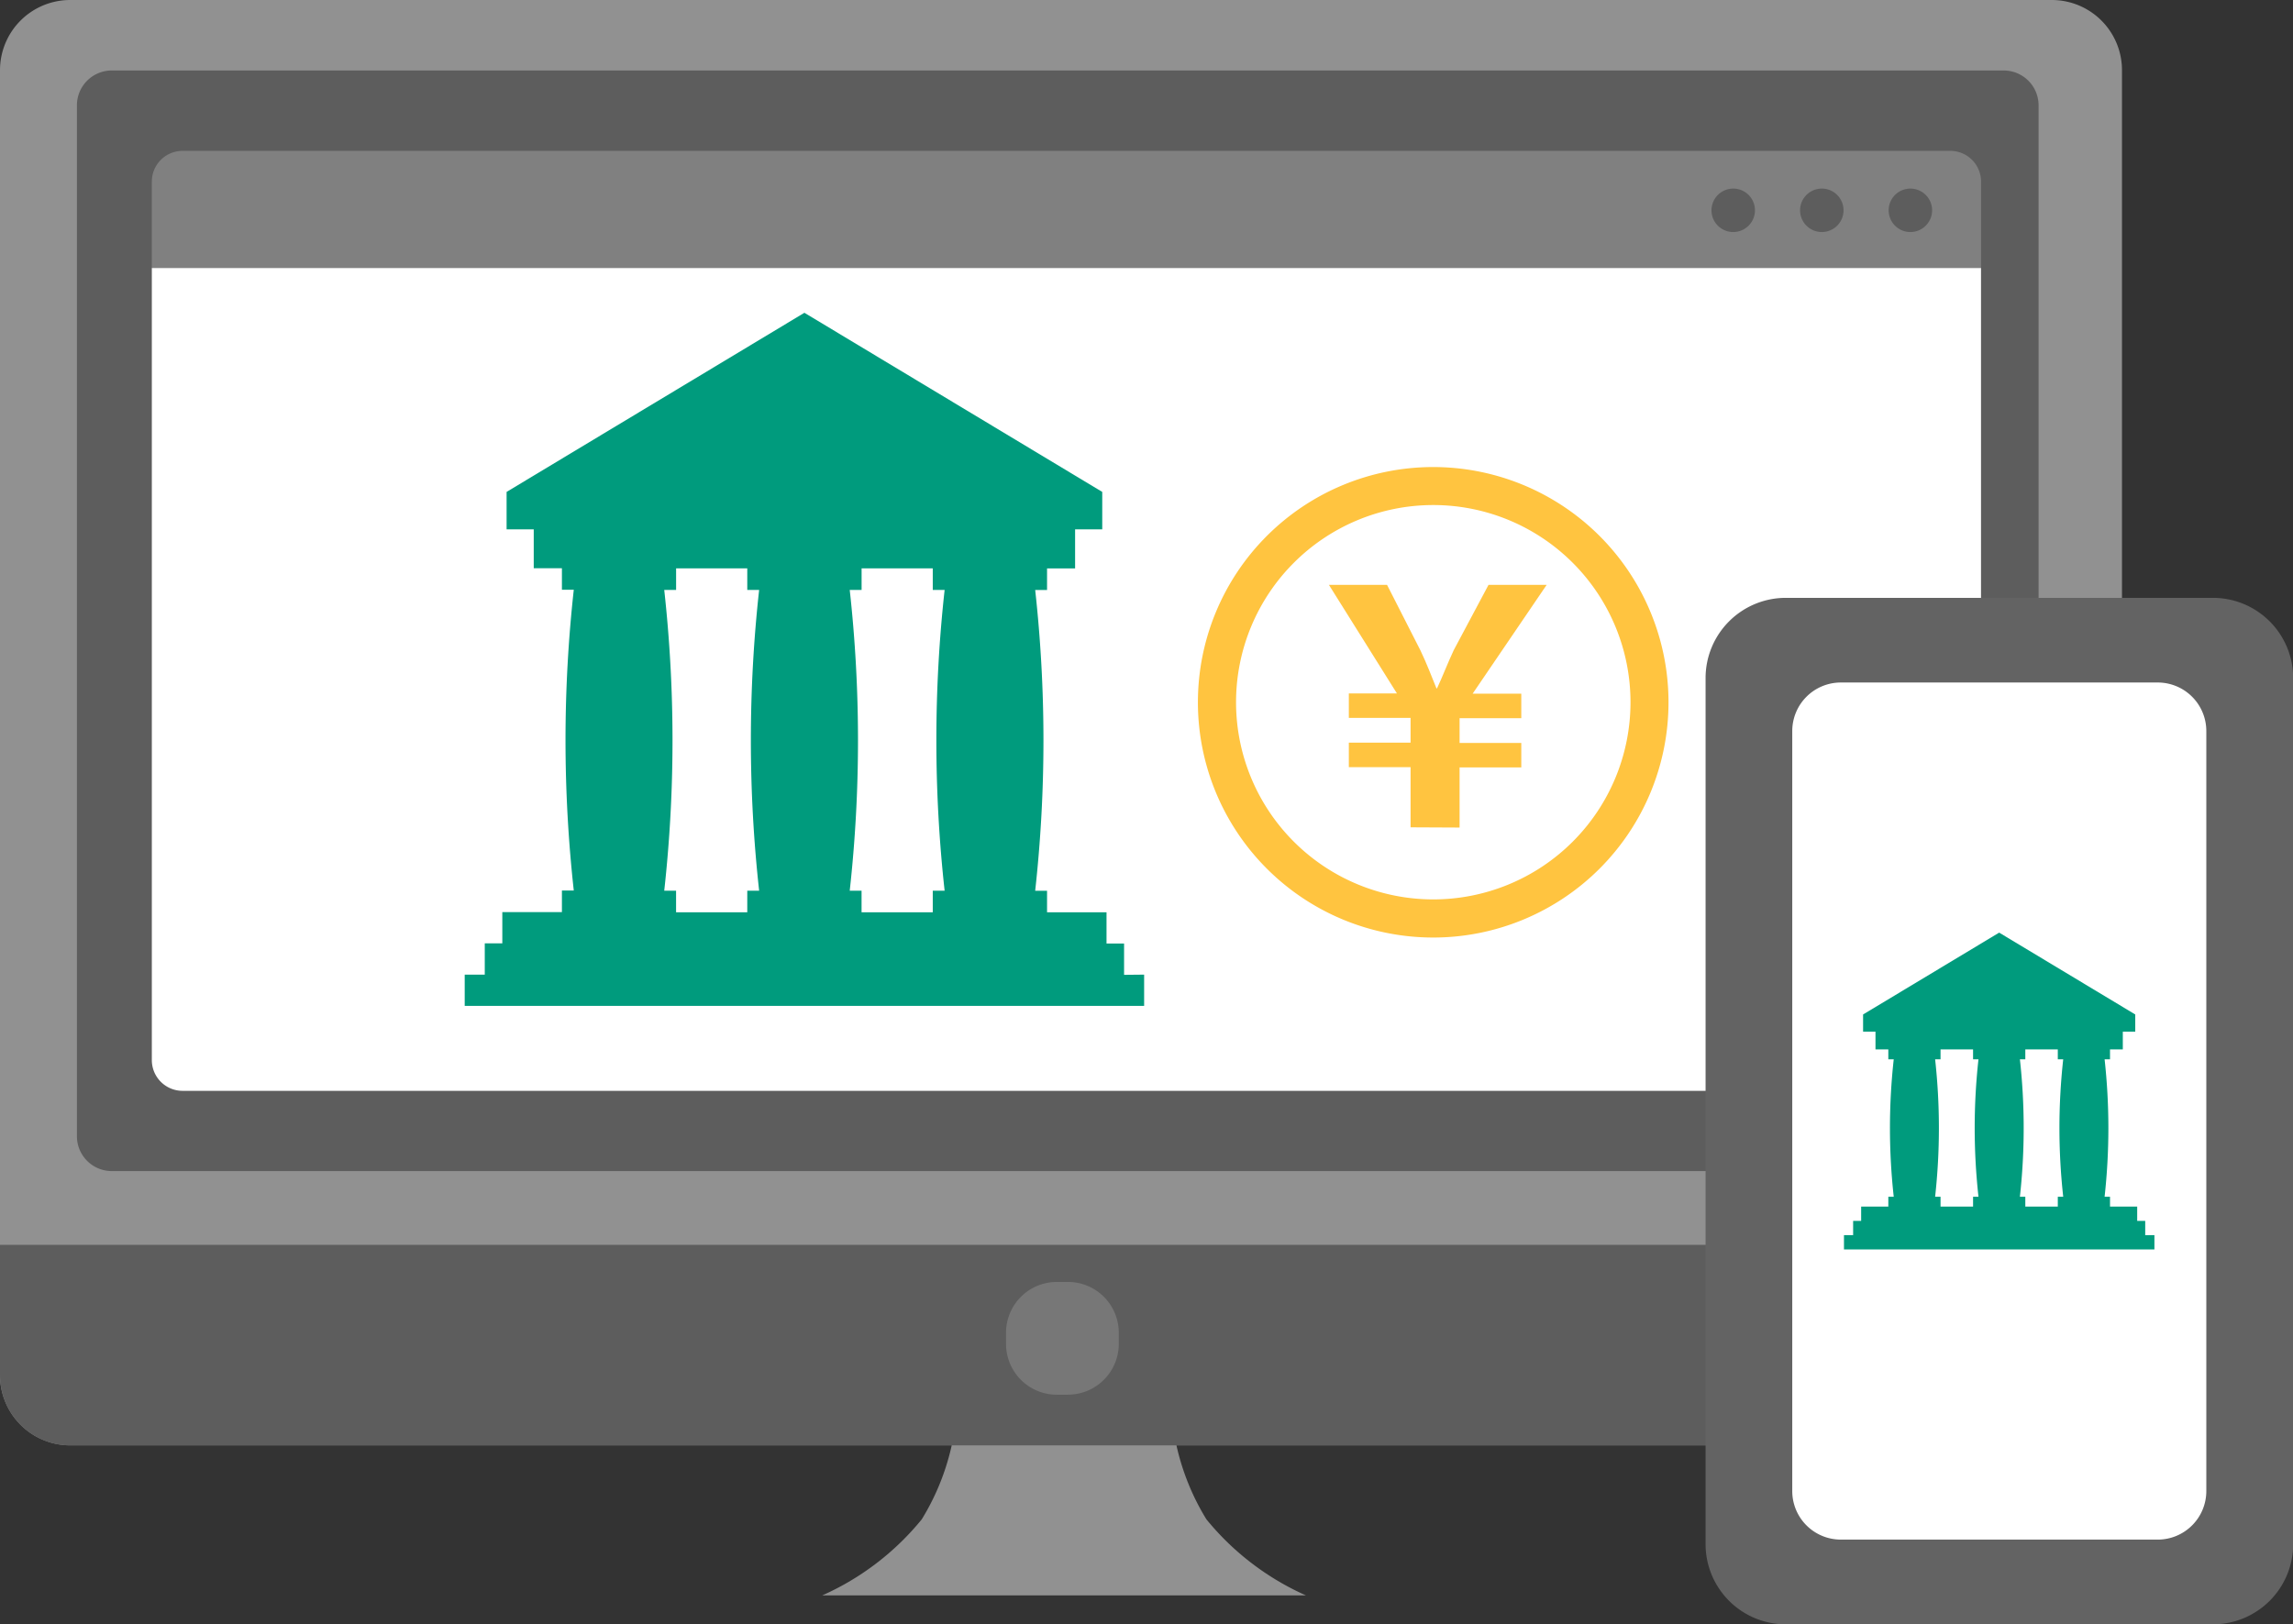 <svg xmlns="http://www.w3.org/2000/svg" xmlns:xlink="http://www.w3.org/1999/xlink" width="68.596" height="48.599" viewBox="0 0 68.596 48.599"><rect x="0" y="0" width="68.596" height="48.599" fill="#333333" stroke="none"/><defs><clipPath id="a"><rect width="63.481" height="47.738" fill="none"/></clipPath><clipPath id="b"><rect width="68.596" height="48.598" fill="none"/></clipPath></defs><g transform="translate(0)"><g transform="translate(0 0)"><g clip-path="url(#a)"><path d="M54.65,77.281a7.2,7.2,0,0,1-1.05-3.289H47.185a7.192,7.192,0,0,1-1.05,3.289,8.062,8.062,0,0,1-2.976,2.276H57.626a8.07,8.07,0,0,1-2.976-2.276" transform="translate(-18.56 -31.82)" fill="#919191"/><path d="M2.1,0H61.38a2.1,2.1,0,0,1,2.1,2.1V41.147a2.1,2.1,0,0,1-2.1,2.1H2.1a2.1,2.1,0,0,1-2.1-2.1V2.1A2.1,2.1,0,0,1,2.1,0" transform="translate(0 0)" fill="#919191"/><path d="M0,65.354v3.9a2.1,2.1,0,0,0,2.1,2.1H61.38a2.1,2.1,0,0,0,2.1-2.1h0v-3.9Z" transform="translate(0 -28.105)" fill="#5d5d5d"/><path d="M61.676,36.632H5.081a1.043,1.043,0,0,1-1.043-1.043V4.746A1.043,1.043,0,0,1,5.078,3.7h56.6a1.044,1.044,0,0,1,1.044,1.043V35.589a1.043,1.043,0,0,1-1.043,1.043" transform="translate(-1.737 -1.591)" fill="#5d5d5d"/><path d="M62.691,8.839a.92.92,0,0,0-.92-.92H8.889a.92.92,0,0,0-.92.92v2.586H62.691Z" transform="translate(-3.427 -3.405)" fill="gray"/><path d="M7.969,14.071v23.7a.92.92,0,0,0,.92.92H61.77a.92.92,0,0,0,.92-.92v-23.7Z" transform="translate(-3.427 -6.051)" fill="#fff"/><path d="M54.657,70.675h-.331a1.521,1.521,0,0,1-1.521-1.521v-.331A1.521,1.521,0,0,1,54.324,67.3h.333a1.521,1.521,0,0,1,1.521,1.521v.331a1.521,1.521,0,0,1-1.521,1.521" transform="translate(-22.709 -28.942)" fill="#777"/><path d="M91.133,10.55a.65.65,0,1,1-.65-.65.649.649,0,0,1,.65.65h0" transform="translate(-38.633 -4.257)" fill="#5d5d5d"/><path d="M95.782,10.55a.65.65,0,1,1-.65-.65.649.649,0,0,1,.65.65h0" transform="translate(-40.632 -4.257)" fill="#5d5d5d"/><path d="M100.43,10.55a.65.65,0,1,1-.65-.65.65.65,0,0,1,.65.65h0" transform="translate(-42.63 -4.257)" fill="#5d5d5d"/></g></g><g transform="translate(0 0.001)"><g transform="translate(0 0)" clip-path="url(#b)"><path d="M44.117,36.229v-.936h-.525v-.935H41.813v-.645h-.355a41.043,41.043,0,0,0,0-9h.355v-.645h.839V22.9h.812V21.779l-8.91-5.36-8.909,5.36V22.9h.812v1.162H27.3v.645h.355a41.044,41.044,0,0,0,0,9H27.3v.645H25.517v.935h-.525v.936h-.6v.935H44.717v-.935ZM30.361,33.712a41.044,41.044,0,0,0,0-9h.355v-.645h2.129v.645H33.2a41.044,41.044,0,0,0,0,9h-.355v.645H30.715v-.645Zm8.388-9a41.044,41.044,0,0,0,0,9h-.355v.645H36.264v-.645H35.91a41.044,41.044,0,0,0,0-9h.355v-.645h2.129v.645Z" transform="translate(-10.49 -7.061)" fill="#009b7d"/><path d="M69.915,24.519a7.039,7.039,0,1,0,7.039,7.041,7.04,7.04,0,0,0-7.039-7.041" transform="translate(-27.04 -10.545)" fill="#ffc440"/><path d="M70.774,26.513a5.9,5.9,0,1,1-5.9,5.9,5.9,5.9,0,0,1,5.9-5.9" transform="translate(-27.897 -11.402)" fill="#fff"/><path d="M72.195,37.955v-1.8H70.348v-.733h1.847v-.741H70.348v-.732h1.439L69.752,30.7h1.739l1,1.964c.2.42.322.752.478,1.133h.017c.166-.352.312-.741.5-1.143L74.527,30.7h1.739l-2.215,3.257h1.456v.732H73.661v.741h1.846v.732H73.661v1.8Z" transform="translate(-29.997 -13.201)" fill="#ffc440"/></g></g><g transform="translate(0 0.001)"><g transform="translate(0 0)" clip-path="url(#b)"><path d="M104.7,62.1H91.922a2.4,2.4,0,0,1-2.4-2.4V33.786a2.4,2.4,0,0,1,2.4-2.4H104.7a2.4,2.4,0,0,1,2.4,2.4V59.7a2.4,2.4,0,0,1-2.4,2.4" transform="translate(-38.499 -13.498)" fill="#636363"/><path d="M105.006,61.476H95.525a1.453,1.453,0,0,1-1.453-1.453V37.283a1.453,1.453,0,0,1,1.453-1.453h9.481a1.453,1.453,0,0,1,1.453,1.453v22.74a1.453,1.453,0,0,1-1.453,1.453" transform="translate(-40.456 -15.409)" fill="#fff"/><path d="M105.8,58.015v-.427h-.24V57.16h-.813v-.295h-.162a18.792,18.792,0,0,0,0-4.113h.162v-.295h.383v-.531h.372v-.515l-4.071-2.449-4.071,2.449v.515h.371v.531h.384v.295h.162a18.723,18.723,0,0,0,0,4.113h-.162v.295h-.813v.427h-.24v.427h-.274v.427h9.287v-.427Zm-6.285-1.15a18.792,18.792,0,0,0,0-4.113h.162v-.295h.973v.295h.162a18.722,18.722,0,0,0,0,4.113h-.162v.295h-.973v-.295Zm3.832-4.113a18.721,18.721,0,0,0,0,4.113h-.162v.295h-.972v-.295h-.162a18.723,18.723,0,0,0,0-4.113h.162v-.295h.972v.295Z" transform="translate(-41.625 -21.057)" fill="#009b7d"/></g></g></g></svg>